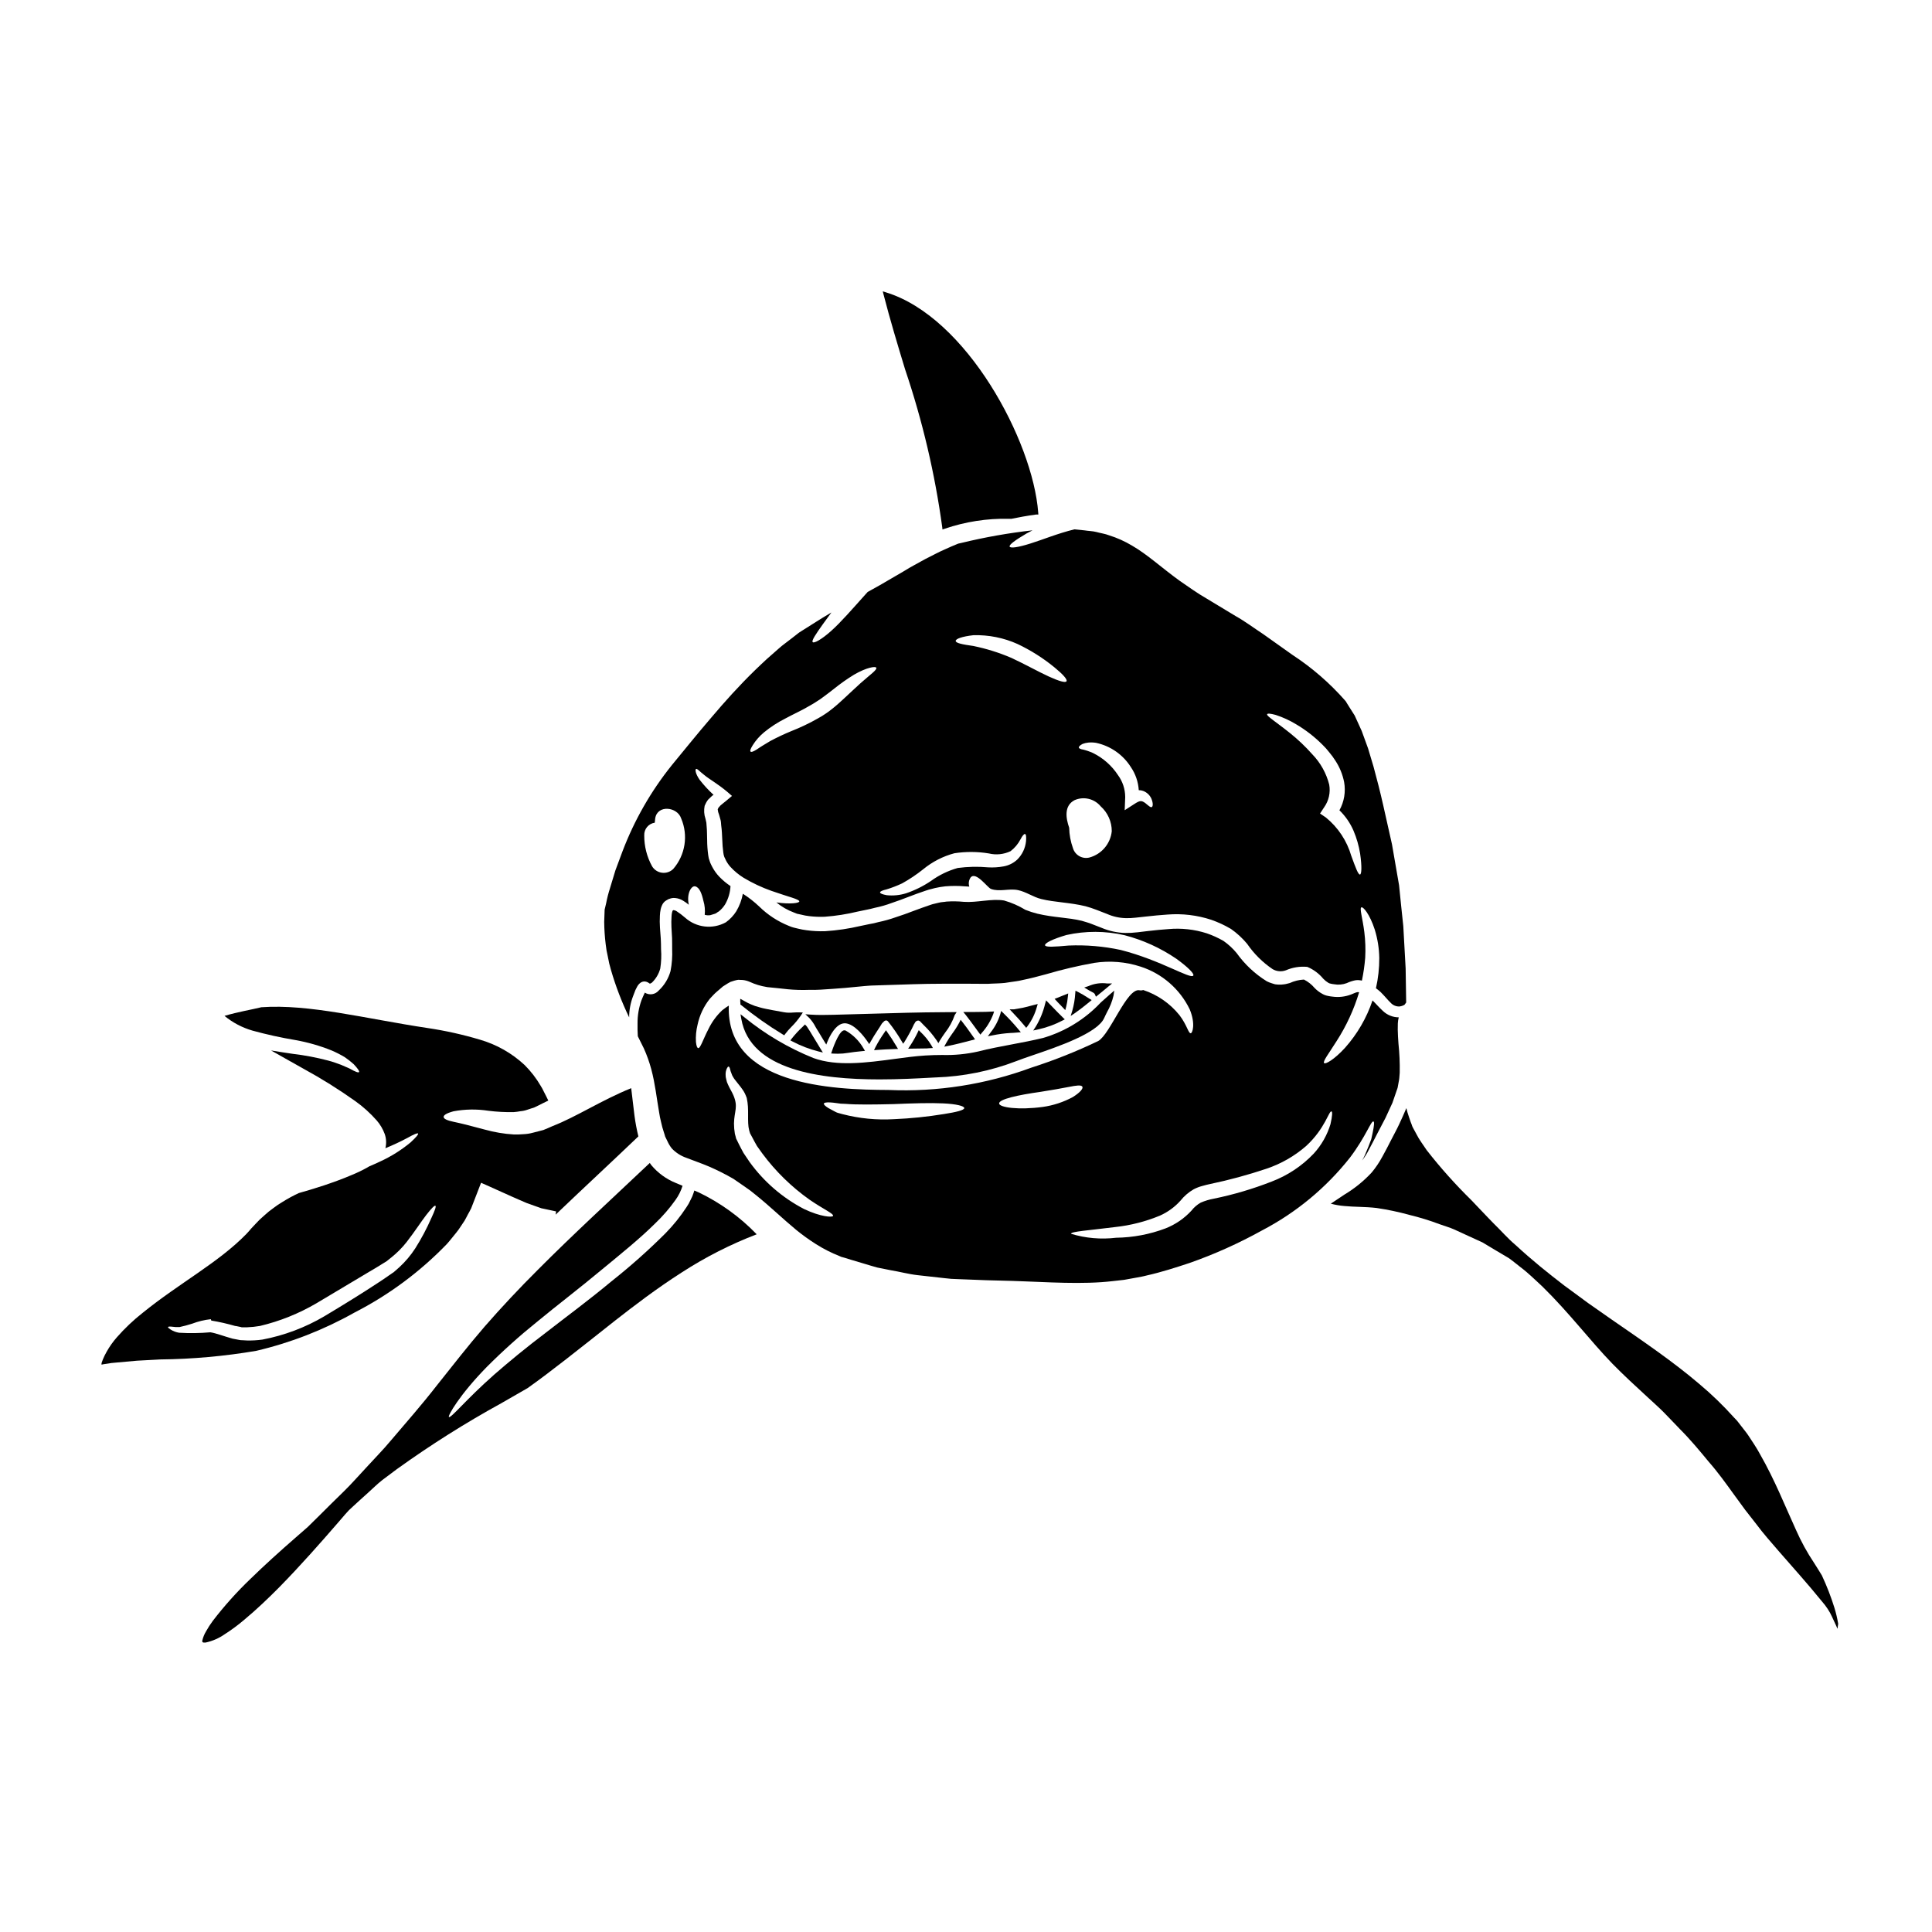 <?xml version="1.0" encoding="UTF-8"?>
<!-- Uploaded to: ICON Repo, www.iconrepo.com, Generator: ICON Repo Mixer Tools -->
<svg fill="#000000" width="800px" height="800px" version="1.1" viewBox="144 144 512 512" xmlns="http://www.w3.org/2000/svg">
 <g>
  <path d="m432.78 409.47 0.523-0.438-1.129-0.703c-0.789-0.5-1.637-1.023-2.516-1.465l-0.645-0.32-0.062 0.719v0.004c-0.098 1.559-0.359 3.106-0.789 4.609l-0.426 1.359 1.18-0.789c1.207-0.852 2.473-1.824 3.863-2.977z"/>
  <path d="m417.82 417.09 1.18-0.254v-0.004c2.289-0.492 4.5-1.293 6.574-2.379l0.605-0.316-0.492-0.473c-0.887-0.855-1.738-1.738-2.59-2.621-0.426-0.441-0.855-0.887-1.281-1.324l-0.598-0.609-0.227 0.828h-0.004c-0.512 2.168-1.359 4.242-2.512 6.148z"/>
  <path d="m415.56 415.9 0.395 0.484 0.395-0.496h-0.004c1.102-1.5 1.922-3.191 2.418-4.984l0.242-0.828-0.84 0.207c-0.27 0.062-0.527 0.137-0.789 0.203-0.262 0.066-0.586 0.164-0.926 0.246l0.004 0.004c-0.934 0.25-1.883 0.445-2.84 0.594l-0.898 0.152h-1.152l0.789 0.836c1.336 1.391 2.32 2.496 3.207 3.582z"/>
  <path d="m402.36 416.21c0.352 0.488 0.703 0.98 1.062 1.469l0.395 0.512 0.395-0.5c1.301-1.449 2.324-3.129 3.016-4.949l0.211-0.688-2.215 0.098-1.852 0.023c-0.625 0-1.242 0-1.855 0.023h-2.231l0.656 0.789c0.82 1.047 1.633 2.152 2.418 3.223z"/>
  <path d="m405.79 418.62 1.223-0.234v-0.004c1.57-0.324 3.164-0.535 4.762-0.633 0.535 0 1.035-0.062 1.539-0.098l1.215-0.098-0.613-0.727 0.004-0.004c-1.262-1.512-2.598-2.957-4.008-4.328l-0.609-0.586-0.207 0.82-0.004-0.004c-0.539 1.773-1.41 3.43-2.566 4.883z"/>
  <path d="m394.72 420.46-0.488 0.918 1.02-0.199c2.016-0.395 4.019-0.922 5.965-1.43l1.18-0.309-1.043-1.469c-0.73-1.035-1.484-2.102-2.289-3.109l-0.484-0.605-0.344 0.691v0.004c-0.527 0.996-1.129 1.953-1.805 2.859-0.629 0.844-1.199 1.73-1.711 2.648z"/>
  <path d="m383.86 241.89c4.598 13.594 7.894 27.598 9.84 41.82l0.062 0.605 0.578-0.184 0.004-0.004c5.473-1.871 11.234-2.769 17.02-2.644h0.023 0.277-0.004c0.141 0.008 0.277 0.008 0.418 0 1.715-0.359 4-0.789 6.566-1.133h0.531l-0.039-0.527c-1.426-18.969-18.984-51.832-40.359-58.348l-0.836-0.262 0.215 0.852c1.715 6.664 3.738 13.355 5.703 19.824z"/>
  <path d="m305.09 397.55c0.203 1.195 0.484 2.379 0.836 3.543 1.25 4.301 2.859 8.492 4.809 12.527-0.004-1.957 0.359-3.894 1.07-5.715 0.188-0.5 0.395-1.023 0.594-1.547 0.117-0.262 0.289-0.57 0.453-0.883 0.234-0.449 0.578-0.832 1-1.117 0.23-0.141 0.492-0.23 0.762-0.258 0.277-0.016 0.551 0.023 0.809 0.117 0.246 0.105 0.477 0.234 0.691 0.395 0.047 0.047 0.094 0.047 0.117 0.07 0.188-0.062 0.363-0.152 0.523-0.266 1.066-1.02 1.832-2.312 2.219-3.734 0.27-1.699 0.34-3.426 0.211-5.144-0.023-0.953 0-1.93-0.07-2.785-0.07-0.953-0.141-1.93-0.215-2.906-0.07-1.047-0.078-2.102-0.023-3.148 0.02-0.594 0.09-1.184 0.215-1.766 0.078-0.359 0.199-0.711 0.359-1.047 0.23-0.539 0.633-0.992 1.141-1.285l0.336-0.188c0.148-0.109 0.316-0.184 0.5-0.219 0.465-0.188 0.973-0.262 1.473-0.211 0.773 0.062 1.516 0.312 2.168 0.734 0.52 0.309 1.012 0.66 1.473 1.051-0.641-2.883 0.645-5.117 1.691-4.879 1.141 0.262 1.758 1.93 2.188 3.883l0.004-0.004c0.352 1.188 0.465 2.434 0.336 3.664 0.477 0.141 0.98 0.172 1.473 0.098l1.285-0.395c0.477-0.191 0.594-0.43 0.953-0.574h0.004c0.676-0.539 1.258-1.191 1.711-1.93 0.84-1.473 1.32-3.117 1.406-4.809-1.059-0.711-2.039-1.527-2.926-2.438-0.758-0.785-1.398-1.676-1.906-2.641l-0.312-0.617-0.141-0.312-0.047-0.07c-0.047-0.164-0.023-0.117-0.047-0.164l-0.094-0.238-0.289-0.906-0.141-0.789c-0.184-1.336-0.281-2.68-0.285-4.027-0.047-1.211-0.023-2.477-0.117-3.383l-0.023-0.285-0.07-0.93c-0.094-0.359-0.117-0.645-0.238-1.074l-0.004 0.004c-0.371-1.098-0.441-2.269-0.211-3.406 0.227-0.574 0.531-1.121 0.902-1.617 0.355-0.359 0.711-0.688 1.07-1.023 0.117-0.094 0.266-0.164 0.395-0.266v0.004c-1.352-1.23-2.594-2.578-3.715-4.023-1.141-1.664-1.18-2.664-0.953-2.832 0.289-0.211 1 0.691 2.262 1.645 1.281 1.07 3.406 2.211 6 4.379l1.285 1.117-1.594 1.336c-0.453 0.395-1.027 0.789-1.453 1.18l-0.551 0.621c-0.094 0.188-0.117 0.285-0.188 0.426 0.043 0.484 0.164 0.961 0.359 1.406 0.117 0.395 0.262 0.93 0.395 1.406 0.133 0.477 0.117 0.93 0.164 1.383 0.211 1.43 0.211 2.57 0.289 3.809 0.027 1.16 0.125 2.32 0.281 3.473l0.094 0.57 0.121 0.395 0.023 0.094 0.004 0.004c0.012 0.012 0.02 0.027 0.023 0.047v0.023l0.164 0.336 0.289 0.617c0.32 0.609 0.715 1.18 1.18 1.691 1.016 1.102 2.176 2.062 3.449 2.856 2.34 1.402 4.812 2.57 7.383 3.477 4.504 1.594 7.453 2.215 7.406 2.809-0.023 0.43-2.336 0.789-6.074 0.262 1.402 1.152 2.988 2.062 4.691 2.691 0.258 0.117 0.52 0.223 0.789 0.312l1.098 0.234c0.695 0.184 1.402 0.316 2.117 0.395 1.359 0.164 2.731 0.219 4.098 0.164 2.961-0.215 5.902-0.68 8.785-1.379l2.309-0.477 1.094-0.234 1.141-0.289h0.004c1.512-0.309 3-0.734 4.449-1.277 2.785-0.906 5.856-2.238 9-3.262l0.594-0.188 0.141-0.051 0.266-0.07 0.289-0.07 1.18-0.309c0.887-0.203 1.785-0.352 2.691-0.453 1.734-0.148 3.477-0.148 5.211 0l1.18 0.07c-0.27-0.82-0.141-1.723 0.355-2.43 1.434-1.668 4.434 2.688 5.383 3.047 2.305 0.836 4.785-0.188 7.164 0.312 2.098 0.426 4.051 1.855 6.168 2.363 3.543 0.879 7.598 0.902 11.691 1.902v-0.004c1.008 0.277 2 0.602 2.977 0.98l2.754 1.07c1.562 0.691 3.242 1.07 4.953 1.117 0.852 0.02 1.703-0.02 2.547-0.117l2.856-0.312c1.883-0.211 3.762-0.395 5.691-0.523 3.91-0.305 7.844 0.164 11.57 1.383 1.832 0.641 3.598 1.461 5.266 2.453 1.586 1.117 3.019 2.441 4.262 3.934 1.809 2.633 4.094 4.902 6.738 6.691 1.066 0.629 2.359 0.742 3.523 0.312 1.781-0.777 3.731-1.09 5.668-0.906 0.039 0.02 0.078 0.035 0.117 0.047 1.602 0.688 3.012 1.75 4.121 3.094 0.395 0.414 0.844 0.773 1.328 1.07 0.172 0.113 0.367 0.188 0.574 0.219 0.301 0.082 0.613 0.137 0.926 0.164 1.133 0.215 2.301 0.117 3.383-0.285 0.734-0.348 1.512-0.605 2.309-0.762 0.574-0.078 1.156-0.047 1.719 0.094 0.418-2.004 0.711-4.031 0.875-6.07 0.125-2.269 0.047-4.551-0.234-6.809-0.477-3.762-1.336-6.359-0.762-6.551 0.453-0.164 2.168 1.715 3.543 5.953h-0.004c0.746 2.426 1.145 4.941 1.184 7.477 0.008 2.699-0.285 5.391-0.883 8.023 0.41 0.297 0.805 0.613 1.18 0.953 1.117 1.074 1.859 2.074 2.688 2.859v-0.004c0.582 0.668 1.43 1.043 2.312 1.023 0.449-0.047 0.887-0.18 1.285-0.391 0.047-0.023 0.07-0.047 0.117-0.074 0.141-0.211 0.289-0.395 0.43-0.594-0.047-3.023-0.094-6.047-0.141-9.02-0.215-3.762-0.395-7.504-0.621-11.219-0.395-3.617-0.758-7.211-1.117-10.809-0.641-3.641-1.262-7.285-1.883-10.879-0.789-3.504-1.566-6.973-2.336-10.406-0.789-3.477-1.641-6.856-2.547-10.145-0.477-1.641-0.977-3.234-1.453-4.856-0.57-1.547-1.141-3.094-1.691-4.641l-1.855-4.074-1.359-2.141-0.668-1.07-0.332-0.551-0.168-0.188 0.004-0.008c-4.09-4.648-8.789-8.727-13.973-12.117-2.621-1.859-5.168-3.691-7.715-5.477-2.5-1.645-4.762-3.356-7.383-4.832-2.57-1.547-5.117-3.074-7.617-4.598-2.621-1.5-4.856-3.148-7.168-4.723-4.785-3.453-8.551-6.977-12.641-9.332-1.914-1.148-3.957-2.062-6.086-2.727-0.977-0.395-2.281-0.57-3.383-0.879-0.883-0.238-2.141-0.266-3.148-0.43l-2.633-0.266c-4.406 1.07-8.449 2.754-11.547 3.715-3.281 1.047-5.402 1.359-5.617 0.859-0.211-0.5 1.547-1.762 4.477-3.481 0.477-0.262 1.047-0.547 1.574-0.832-6.309 0.703-12.566 1.809-18.738 3.309l-0.953 0.215c-1.121 0.453-2.238 0.93-3.43 1.477-1.738 0.738-3.481 1.715-5.309 2.617-0.93 0.5-1.883 1.051-2.859 1.574-0.43 0.234-0.883 0.5-1.312 0.734-0.5 0.289-1 0.594-1.5 0.906-2.023 1.18-4.121 2.406-6.297 3.668-1.047 0.594-2.191 1.234-3.285 1.832-0.234 0.289-0.477 0.527-0.734 0.812-3.332 3.715-6.406 7.262-8.977 9.547-2.57 2.285-4.5 3.309-4.856 2.93-0.359-0.383 0.859-2.168 2.754-4.832 0.641-0.883 1.406-1.93 2.211-3.023-0.164 0.094-0.309 0.188-0.477 0.285-2.305 1.336-4.664 2.906-7.047 4.379l-0.906 0.57c-0.047 0.027-0.238 0.168-0.238 0.168l-0.395 0.309-1.621 1.262c-1.07 0.859-2.211 1.617-3.262 2.57-1.051 0.953-2.117 1.859-3.188 2.809-1.07 0.953-2.07 1.969-3.148 2.977-4.164 4.051-7.996 8.309-11.594 12.57-3.664 4.262-6.949 8.355-10.426 12.57v0.004c-5.516 6.863-9.918 14.555-13.051 22.785-0.664 1.785-1.312 3.504-1.906 5.117-0.5 1.641-0.977 3.188-1.406 4.641h0.004c-0.438 1.332-0.785 2.691-1.047 4.07-0.141 0.57-0.266 1.117-0.395 1.664-0.023 1-0.07 2.074-0.117 3.262v0.004c0.023 1.973 0.152 3.945 0.395 5.902 0.117 1.121 0.309 2.227 0.578 3.32zm176.97-64.094c1.895 0.617 3.707 1.445 5.41 2.477 2.562 1.508 4.922 3.34 7.023 5.449 0.633 0.613 1.223 1.27 1.762 1.969 0.598 0.707 1.145 1.457 1.641 2.238 1.129 1.723 1.914 3.644 2.312 5.664 0.457 2.562 0.02 5.203-1.242 7.481 1.59 1.547 2.863 3.391 3.738 5.426 0.824 1.941 1.406 3.973 1.742 6.051 0.5 3.43 0.395 5.453-0.023 5.547-0.477 0.094-1.18-1.836-2.309-4.93h-0.004c-1.156-4-3.508-7.555-6.738-10.188l-1.547-1.047 1.094-1.668c1.23-1.738 1.711-3.898 1.336-5.996-0.766-3.019-2.309-5.789-4.477-8.027-1.812-2.047-3.797-3.934-5.93-5.641-1.836-1.477-3.406-2.598-4.453-3.406-1.047-0.809-1.711-1.312-1.594-1.574 0.117-0.262 0.906-0.191 2.258 0.176zm-51.168 7.691c0.5-0.188 1.02-0.309 1.547-0.359 0.676-0.059 1.355-0.035 2.023 0.07 3.816 0.812 7.144 3.129 9.227 6.43 1.238 1.812 1.961 3.926 2.094 6.117 0.391-0.004 0.777 0.059 1.145 0.191 0.973 0.359 1.758 1.086 2.191 2.027 0.551 1.332 0.395 2.117 0.121 2.258-0.359 0.168-0.906-0.395-1.738-1.07-1-0.711-1.406-0.688-2.785 0.188l-2.664 1.715 0.141-3.543-0.004 0.004c-0.016-2.055-0.672-4.055-1.879-5.715-1.641-2.519-3.926-4.551-6.617-5.883-0.5-0.266-1-0.395-1.43-0.57-0.395-0.098-0.738-0.266-1.121-0.336-0.758-0.117-1.211-0.312-1.234-0.57-0.027-0.258 0.297-0.602 0.988-0.953zm-2.121 14.902c2.406-1.059 5.223-0.398 6.91 1.621 1.883 1.684 2.957 4.09 2.949 6.613-0.344 3.309-2.676 6.066-5.879 6.957-1.895 0.504-3.848-0.594-4.406-2.477-0.625-1.734-0.965-3.562-1-5.406-0.898-2.57-1.398-5.836 1.43-7.309zm-26.828-43.715c4.031-0.117 8.035 0.68 11.715 2.332 3.504 1.656 6.789 3.734 9.785 6.191 2.238 1.836 3.481 3.211 3.191 3.688-0.289 0.477-2.07-0.07-4.723-1.281-2.652-1.211-6.094-3.148-9.902-4.93v0.004c-3.242-1.387-6.617-2.445-10.074-3.152-2.832-0.395-4.668-0.762-4.668-1.336 0-0.566 1.727-1.18 4.676-1.516zm-22.973 67.355c1.406-0.434 2.785-0.965 4.117-1.594 1.949-1.082 3.805-2.324 5.547-3.715 2.426-1.996 5.25-3.453 8.289-4.262 3.031-0.465 6.117-0.449 9.141 0.051 1.926 0.465 3.953 0.25 5.742-0.598 1.094-0.836 1.988-1.902 2.625-3.117 0.5-0.953 0.93-1.5 1.211-1.43 0.285 0.07 0.359 0.711 0.266 1.93h-0.004c-0.191 1.828-1.004 3.535-2.309 4.832-1.004 0.941-2.266 1.57-3.621 1.812-1.355 0.25-2.738 0.336-4.117 0.258-2.68-0.246-5.383-0.188-8.051 0.168-2.543 0.715-4.945 1.875-7.082 3.43-2.051 1.387-4.277 2.492-6.621 3.281-1.656 0.512-3.394 0.68-5.117 0.5-1.121-0.211-1.762-0.453-1.762-0.734 0-0.285 0.625-0.547 1.746-0.812zm-35.504-38.18c0.812-1.293 1.824-2.449 3-3.426 1.727-1.418 3.602-2.637 5.598-3.641 2.164-1.18 4.523-2.215 6.785-3.574 0.594-0.332 1.094-0.641 1.664-1.023 0.559-0.328 1.09-0.695 1.598-1.094 0.93-0.664 1.93-1.453 2.883-2.188v-0.004c1.695-1.367 3.477-2.625 5.332-3.762 3.309-1.93 5.738-2.309 5.902-1.836 0.234 0.57-1.617 1.812-4.238 4.144-1.312 1.18-2.832 2.641-4.617 4.281-0.906 0.836-1.812 1.668-2.981 2.574-0.57 0.477-1.141 0.855-1.688 1.234-0.547 0.383-1.215 0.789-1.836 1.121l0.004 0.004c-2.32 1.324-4.731 2.477-7.215 3.453-1.891 0.777-3.742 1.652-5.547 2.617-1.43 0.859-2.668 1.594-3.543 2.215-0.879 0.547-1.449 0.789-1.664 0.57-0.215-0.215 0.023-0.773 0.562-1.656zm-25.949 20.504c0.023-0.395 0.07-0.738 0.117-1.121 0.57-3.734 5.902-3.07 6.879 0h0.004c1.914 4.492 1.102 9.688-2.098 13.383-0.785 0.777-1.887 1.148-2.981 1.008-1.098-0.137-2.07-0.773-2.637-1.723-1.375-2.5-2.086-5.312-2.07-8.164-0.078-1.676 1.129-3.133 2.785-3.371z"/>
  <path d="m433.85 407.14c0.145 0.102 0.258 0.238 0.328 0.395l0.254 0.602 0.504-0.395c0.633-0.512 1.258-1.031 1.918-1.574l1.863-1.543h-1.305l-0.004 0.004c-1.719-0.227-3.465 0.027-5.051 0.734l-1.031 0.34 1.395 0.828c0.363 0.18 0.754 0.41 1.129 0.609z"/>
  <path d="m237.87 491.88c9.121-4.66 17.406-10.801 24.523-18.168 0.883-0.977 1.664-2.023 2.5-3.023 0.836-1 1.453-2.117 2.215-3.188 0.332-0.551 0.594-1.121 0.902-1.691l0.477-0.859 0.215-0.43v0.004c0.125-0.195 0.219-0.402 0.285-0.621l1.527-3.938 0.758-1.969 0.191-0.477c0.07-0.164 0.285 0.07 0.395 0.094l0.906 0.395c2.285 1.023 4.574 2.047 6.879 3.094 1.312 0.551 2.621 1.18 3.938 1.715 1.281 0.43 2.594 0.953 3.883 1.383 1.309 0.262 2.594 0.547 3.906 0.832l-0.121 0.859c7.086-6.785 14.477-13.617 21.93-20.738-0.441-1.781-0.781-3.586-1.023-5.402-0.359-2.641-0.574-5.094-0.883-7.379-7.977 3.238-14.523 7.598-20.832 10.047-0.836 0.359-1.621 0.734-2.453 1.047-0.953 0.234-1.859 0.477-2.754 0.711h-0.004c-0.852 0.234-1.73 0.367-2.617 0.395-0.816 0.07-1.637 0.094-2.453 0.07-2.586-0.156-5.148-0.59-7.641-1.281-4.027-1.098-6.574-1.715-8.309-2.074-1.734-0.359-2.598-0.789-2.644-1.258-0.047-0.473 0.664-1 2.594-1.523v-0.004c3.051-0.57 6.176-0.621 9.242-0.145 2.231 0.281 4.481 0.402 6.734 0.359 0.598-0.047 1.195-0.125 1.785-0.238 0.625-0.051 1.242-0.184 1.836-0.395 0.617-0.191 1.234-0.395 1.883-0.621 0.688-0.309 1.43-0.711 2.164-1.07 0.5-0.262 1-0.5 1.5-0.734l-0.43-0.883-0.832-1.641c-0.211-0.453-0.449-0.891-0.715-1.312-1.184-2.035-2.621-3.91-4.289-5.574-3.375-3.148-7.445-5.457-11.879-6.738-4.523-1.348-9.141-2.375-13.812-3.07-16.5-2.477-31.402-6.426-44.141-5.512v0.004c-0.02 0.016-0.043 0.027-0.07 0.023-2.523 0.617-5.977 1.18-9.645 2.258 2.184 1.801 4.711 3.129 7.43 3.91 3.738 1.027 7.531 1.859 11.359 2.5 3.281 0.586 6.5 1.508 9.594 2.754 1.207 0.516 2.375 1.113 3.5 1.785 0.828 0.566 1.617 1.188 2.363 1.859 1.07 1.141 1.574 1.883 1.406 2.094-0.168 0.211-1-0.094-2.383-0.883-0.691-0.355-1.523-0.641-2.43-1.07-1-0.332-2.098-0.789-3.406-1.117-3.051-0.801-6.152-1.391-9.285-1.762-1.812-0.285-3.785-0.547-5.809-0.906 2.953 1.691 5.856 3.285 8.617 4.856 4.742 2.59 9.328 5.457 13.73 8.586 2.078 1.484 3.977 3.203 5.664 5.117 0.902 1.047 1.613 2.246 2.098 3.543 0.438 1.223 0.5 2.547 0.191 3.809 2.004-0.816 3.969-1.738 5.879-2.754 1.738-0.977 2.644-1.336 2.785-1.141 0.141 0.191-0.453 0.93-1.969 2.336l0.004-0.004c-2.484 2.059-5.231 3.781-8.168 5.117-0.859 0.395-1.785 0.836-2.785 1.238-0.164 0.094-0.332 0.211-0.523 0.309-1.348 0.754-2.738 1.422-4.168 2.004-2.668 1.141-5.117 2-7.356 2.754-2.481 0.812-4.668 1.477-6.644 2.023-1.465 0.684-2.891 1.453-4.262 2.312-0.859 0.5-1.688 1.059-2.477 1.668-0.852 0.598-1.664 1.258-2.426 1.969-0.824 0.688-1.594 1.438-2.312 2.234l-1.141 1.215c-0.43 0.5-0.836 1-1.312 1.477-7.356 7.547-17.57 12.879-27.406 20.832-2.492 1.957-4.797 4.141-6.887 6.523-1.035 1.18-1.945 2.465-2.711 3.836-0.379 0.66-0.711 1.344-1 2.047l-0.289 0.789-0.047 0.168c0 0.164-0.117 0.523 0.188 0.355l0.359-0.07 1.285-0.188h0.004c0.492-0.102 0.996-0.164 1.5-0.195 1.969-0.188 4-0.355 6.047-0.547 2.023-0.094 4.074-0.211 6.168-0.332h-0.004c8.531-0.09 17.043-0.855 25.457-2.285 9.078-2.129 17.816-5.527 25.949-10.098zm-29.332 7.309-0.453-0.023h-0.215c-0.121 0-0.242-0.016-0.359-0.051-0.641-0.117-1.281-0.238-1.879-0.359-2.406-0.664-4.215-1.406-5.883-1.688v0.004c-2.762 0.246-5.539 0.285-8.309 0.117-0.812-0.133-1.59-0.434-2.285-0.883-0.453-0.289-0.668-0.5-0.621-0.617s0.336-0.168 0.883-0.117c0.711 0.105 1.43 0.145 2.144 0.117 1.141-0.242 2.269-0.547 3.379-0.906 1.578-0.602 3.227-1 4.906-1.18h0.023l0.117 0.359c2.129 0.348 4.231 0.828 6.301 1.426 0.523 0.047 1.023 0.215 1.547 0.289l0.094 0.047 0.215 0.023h1.359c1.141-0.043 2.277-0.164 3.402-0.359 5.266-1.25 10.312-3.281 14.977-6.019 4.977-2.977 9.738-5.809 14.047-8.383 0.547-0.309 1.094-0.641 1.617-0.953s0.953-0.594 1.43-0.879l1.516-0.938c0.395-0.312 0.789-0.621 1.18-0.953h0.004c1.52-1.207 2.894-2.59 4.098-4.121 2.234-2.883 3.906-5.512 5.215-7.191 1.312-1.68 2.164-2.57 2.406-2.406 0.238 0.164-0.168 1.285-1.051 3.191l-0.004 0.004c-1.223 2.793-2.652 5.492-4.281 8.07-1.199 1.859-2.633 3.555-4.262 5.047-0.453 0.395-0.93 0.812-1.406 1.238-0.477 0.332-0.953 0.664-1.453 1s-0.859 0.617-1.594 1.094c-0.527 0.336-1.027 0.664-1.551 1.023-4.188 2.754-8.879 5.644-13.855 8.621-5.062 2.984-10.605 5.07-16.379 6.168-1.359 0.191-2.731 0.27-4.098 0.238z"/>
  <path d="m327.99 459.5-0.141 0.5c-0.215 0.699-0.504 1.379-0.859 2.023-0.293 0.668-0.652 1.305-1.07 1.902-1.625 2.484-3.492 4.801-5.574 6.922-4.531 4.516-9.312 8.77-14.328 12.738-6.027 5.023-12 9.402-17.285 13.523-5.356 4.047-9.973 7.871-13.777 11.191-7.477 6.594-11.5 11.668-12 11.215-0.312-0.289 2.754-5.809 10.047-13.262 4.25-4.258 8.734-8.281 13.426-12.047 5.215-4.309 11.121-8.785 17.027-13.719 5.164-4.258 10.094-8.215 14.215-12.309l-0.004 0.004c1.969-1.883 3.758-3.949 5.336-6.168 0.828-1.145 1.461-2.414 1.879-3.766-0.57-0.234-1.18-0.477-1.812-0.758h0.004c-2.516-1.016-4.738-2.641-6.477-4.723-0.121-0.188-0.266-0.395-0.395-0.57-10.355 9.785-20.402 19-29.57 28.215-5.051 5.027-9.789 10.086-14.219 15.168-4.406 5.094-8.426 10.285-12.566 15.473-4.027 5.191-8.289 10.023-12.359 14.812-2 2.406-4.215 4.621-6.262 6.879-2.117 2.238-4.07 4.527-6.238 6.621s-4.238 4.168-6.297 6.215c-1.047 1.023-2.094 2.047-3.117 3.07-1.098 0.953-2.168 1.883-3.238 2.832-4.215 3.668-8.215 7.285-11.953 10.93-3.606 3.449-6.938 7.164-9.977 11.121-0.664 0.891-1.27 1.828-1.809 2.805-0.453 0.746-0.781 1.555-0.977 2.406-0.07 0.266-0.023 0.312 0.07 0.43 0.047 0.047 0.117 0.117 0.168 0.094 0.07 0.074 0.395 0 0.641 0.023h0.004c1.82-0.395 3.543-1.145 5.066-2.215 1.801-1.152 3.519-2.426 5.144-3.809 3.309-2.754 6.379-5.691 9.285-8.621 5.785-5.902 10.93-11.762 15.715-17.281l1.805-2.098 0.977-1.07 1-0.93c1.359-1.238 2.668-2.453 3.981-3.617 1.312-1.164 2.523-2.406 3.856-3.434 1.336-1.027 2.664-1.969 3.938-2.953l0.004 0.004c8.809-6.332 17.992-12.129 27.496-17.355l7.051-4.051c6.051-4.285 13.5-10.234 23.145-17.859 5.094-3.977 10.855-8.402 17.688-12.785v0.004c6.254-4.059 12.918-7.449 19.879-10.121-4.441-4.609-9.672-8.383-15.449-11.141-0.371-0.176-0.715-0.32-1.09-0.461z"/>
  <path d="m424.68 409.99c0.34 0.348 0.684 0.691 1.02 1.055l0.605 0.652 0.23-0.863 0.004 0.004c0.23-0.906 0.383-1.828 0.461-2.758l0.086-0.809-1.738 0.699c-0.438 0.172-0.836 0.34-1.18 0.477l-0.691 0.266 0.516 0.539c0.207 0.258 0.449 0.504 0.688 0.738z"/>
  <path d="m360.09 416.08c0.117 0.203 0.227 0.395 0.344 0.586 0.395 0.609 0.754 1.227 1.125 1.852 0.301 0.492 0.594 0.984 0.898 1.477l0.508 0.82 0.367-0.887c0.469-1.129 2.152-4.746 4.531-4.746h0.145c2.453 0.172 4.938 3.453 5.902 4.852l0.449 0.66 0.395-0.699c0.555-1 1.18-1.969 1.805-2.926 0.395-0.602 0.789-1.203 1.152-1.816 0.07-0.109 0.16-0.207 0.27-0.277l0.121-0.113v-0.004c0.164-0.242 0.422-0.402 0.715-0.434 0.211 0.008 0.41 0.113 0.535 0.289 1.328 1.652 2.535 3.402 3.606 5.231l0.395 0.66 0.43-0.648h-0.004c0.91-1.461 1.73-2.981 2.453-4.547l0.172-0.25c0.121-0.34 0.402-0.598 0.754-0.684 0.273-0.051 0.555 0.047 0.734 0.258l0.816 0.844c1.324 1.262 2.512 2.664 3.543 4.18l0.43 0.688 0.395-0.699c0.422-0.711 0.914-1.406 1.387-2.074h-0.004c1.109-1.406 1.973-2.992 2.555-4.688l0.508-0.762h-0.918c-0.934 0-1.816 0-2.754 0.023-6.207 0.027-12.469 0.215-18.527 0.395-3.465 0.105-6.926 0.211-10.461 0.289-2.059 0.047-4.012 0.094-6.066-0.047l-1.367-0.094 0.992 0.945v-0.008c0.664 0.703 1.227 1.496 1.672 2.356z"/>
  <path d="m507.99 441.21c0.266 0.094 0.164 1.145-0.238 3.074-0.094 0.5-0.211 1.023-0.355 1.617-0.215 0.594-0.477 1.238-0.738 1.93-0.266 0.688-0.594 1.453-0.93 2.238l-0.004 0.004c-0.223 0.504-0.477 0.996-0.758 1.473 0.711-0.91 1.324-1.891 1.832-2.926 0.688-1.215 1.453-2.785 2.188-4.191s1.477-2.809 2.191-4.191c0.617-1.359 1.234-2.664 1.832-3.977 0.238-0.711 0.5-1.43 0.738-2.141l0.359-1.051 0.188-0.523 0.047-0.164 0.004-0.004c0.02-0.051 0.035-0.109 0.047-0.164 0.117-0.668 0.238-1.312 0.359-1.969 0.117-0.656 0.117-1.336 0.188-1.969 0.047-2.566-0.062-5.137-0.332-7.691-0.098-1.215-0.168-2.551-0.191-3.715 0.023-0.57 0.023-1.141 0.023-1.688 0.027-0.531 0.109-1.059 0.242-1.574-1.562-0.004-3.062-0.609-4.191-1.688-1.07-0.977-1.969-2.047-2.754-2.785l-0.004-0.004c-1.559 4.633-4.035 8.898-7.285 12.551-2.883 3.148-5.211 4.43-5.547 4.047-0.395-0.453 1.18-2.43 3.285-5.785l0.004-0.004c2.598-4.027 4.617-8.398 5.996-12.988-0.547-0.121-0.836 0.07-2.117 0.594-1.582 0.609-3.293 0.805-4.973 0.57-0.398-0.039-0.793-0.102-1.184-0.188-0.508-0.094-1-0.27-1.453-0.527-0.777-0.418-1.484-0.957-2.094-1.594-0.777-0.918-1.734-1.672-2.809-2.211-1.301 0.066-2.578 0.379-3.762 0.926-0.5 0.094-0.859 0.262-1.477 0.332-0.543 0.09-1.094 0.113-1.641 0.07l-0.312-0.023-0.164-0.023h-0.07l-0.289-0.047c-0.023-0.023-0.762-0.234-0.762-0.234-0.477-0.141-0.938-0.324-1.379-0.551-3.129-1.938-5.84-4.481-7.981-7.477-1.004-1.211-2.164-2.285-3.449-3.191-1.422-0.824-2.918-1.508-4.473-2.039-3.281-1.051-6.738-1.43-10.168-1.117-1.785 0.117-3.621 0.312-5.481 0.523l-2.805 0.336v-0.004c-1.043 0.129-2.094 0.184-3.148 0.168-2.152-0.055-4.277-0.516-6.262-1.359l-2.641-1.023c-0.738-0.309-1.969-0.641-2.598-0.836-3.543-0.879-7.477-0.855-11.738-1.879v0.004c-1.094-0.27-2.172-0.617-3.219-1.035-1.77-1.078-3.672-1.91-5.664-2.477-3.356-0.547-7.215 0.621-10.668 0.359-1.52-0.152-3.047-0.176-4.57-0.07-0.711 0.141-1.281 0.094-2.117 0.312l-1.18 0.285-0.312 0.07-0.07 0.023-0.094 0.023-0.574 0.191c-1.477 0.523-2.93 1-4.453 1.594-1.523 0.594-3 1.117-4.617 1.641-1.523 0.543-3.086 0.98-4.668 1.309l-1.141 0.289-1.215 0.234-2.285 0.477h-0.004c-3.106 0.73-6.266 1.203-9.449 1.406-1.645 0.051-3.293-0.035-4.926-0.262-0.77-0.098-1.535-0.238-2.289-0.43l-1.094-0.266v0.004c-0.438-0.117-0.867-0.27-1.285-0.453-2.938-1.176-5.613-2.922-7.871-5.141-1.332-1.266-2.781-2.398-4.332-3.379-0.297 1.637-0.887 3.207-1.738 4.641-0.723 1.141-1.66 2.137-2.758 2.926-3.5 1.93-7.836 1.434-10.809-1.234-0.715-0.625-1.469-1.195-2.262-1.715-0.215-0.145-0.461-0.23-0.715-0.262-0.094-0.023-0.047 0.023 0-0.023s-0.094 0-0.211 0.07l-0.117 0.07c-0.023 0.047-0.074 0.211-0.121 0.359h-0.004c-0.094 0.398-0.152 0.805-0.164 1.211-0.059 0.93-0.066 1.859-0.023 2.789 0.07 0.977 0.117 1.969 0.164 2.906 0.047 1.07 0 1.969 0.023 2.906v-0.004c0.09 1.961-0.055 3.93-0.43 5.856-0.543 1.957-1.613 3.731-3.094 5.117l-0.07 0.07c-0.918 1.051-2.469 1.273-3.644 0.523-0.047 0.117-0.117 0.234-0.188 0.395-0.238 0.477-0.43 0.977-0.641 1.477h-0.004c-0.004 0.043-0.023 0.082-0.047 0.117-0.723 2-1.078 4.113-1.051 6.238-0.023 1.141 0 2.258 0.07 3.332 0.527 1.07 1.051 2.117 1.598 3.211v0.004c0.805 1.781 1.461 3.625 1.969 5.512 1.023 3.809 1.43 7.715 2.07 11.379 0.129 0.879 0.305 1.754 0.523 2.621 0.195 0.918 0.441 1.82 0.742 2.711l0.234 0.738 0.094 0.355c0.02 0.039 0.039 0.082 0.051 0.121l0.547 1.117c0.312 0.703 0.707 1.367 1.184 1.969 1.051 1.105 2.348 1.945 3.785 2.453 1.738 0.691 4.117 1.5 6.07 2.336 2.219 0.961 4.383 2.051 6.477 3.262l3 2.07c1.012 0.672 1.98 1.402 2.906 2.188 3.809 3.051 7.121 6.297 10.668 9.219h-0.004c1.691 1.383 3.465 2.66 5.312 3.828 1.961 1.242 4.031 2.297 6.191 3.148l0.43 0.188v0.004c0.047 0.012 0.094 0.027 0.141 0.047l0.859 0.238 1.688 0.523 3.43 1.023c1.18 0.336 2.309 0.715 3.481 1.023l3.57 0.715c2.406 0.395 4.785 1.047 7.144 1.309l7.086 0.789h-0.004c1.191 0.16 2.391 0.246 3.594 0.262l3.664 0.141 3.621 0.141 1.664 0.047 1.836 0.047c9.762 0.191 18.809 1 27.191 0.43 2.094-0.141 4-0.395 6.051-0.617l3.148-0.57 1.547-0.289c0.238-0.023 0.906-0.211 1.336-0.309 3.938-0.883 7.668-2.098 11.262-3.285l-0.004 0.004c6.66-2.336 13.113-5.234 19.289-8.66 9.031-4.715 16.969-11.289 23.285-19.285 4.281-5.664 5.59-9.848 6.234-9.57zm-81.359-49.426c5.059-1.125 10.301-1.109 15.352 0.047 4.918 1.273 9.578 3.394 13.777 6.262 3.148 2.262 4.785 4.004 4.477 4.43-0.688 1.098-8.57-4.047-19.188-6.762l-0.004-0.004c-4.551-0.98-9.207-1.379-13.859-1.18-3.711 0.336-6.117 0.5-6.238-0.07-0.121-0.57 2.016-1.652 5.684-2.723zm-69.598 72.594c-5.691-2.969-10.613-7.223-14.375-12.426-0.551-0.789-1.098-1.617-1.621-2.406-0.453-0.789-0.809-1.547-1.211-2.305l-0.547-1.121-0.074-0.141-0.117-0.234c-0.023-0.074-0.047-0.168-0.047-0.168l-0.094-0.395-0.195-0.707c-0.156-0.91-0.238-1.832-0.238-2.758 0.07-3.356 1.18-4.309-0.164-7.477-0.395-0.93-1-1.836-1.406-2.785-0.227-0.445-0.391-0.918-0.477-1.406-0.129-0.418-0.184-0.852-0.172-1.285-0.016-0.555 0.098-1.105 0.332-1.609 0.164-0.332 0.312-0.523 0.453-0.5s0.266 0.191 0.359 0.523c0.102 0.484 0.25 0.953 0.449 1.406 0.09 0.297 0.223 0.578 0.395 0.836 0.188 0.328 0.402 0.637 0.645 0.926 0.477 0.664 1.211 1.43 1.969 2.57 0.199 0.289 0.375 0.59 0.523 0.906l0.234 0.523 0.098 0.266 0.07 0.141 0.023 0.07h0.004c0.027 0.086 0.051 0.176 0.07 0.266 0.148 0.703 0.242 1.418 0.289 2.141 0.094 1.574 0 3.023 0.07 4.43v-0.004c0.02 0.664 0.113 1.324 0.281 1.969l0.215 0.715 0.594 1.094c0.395 0.738 0.812 1.547 1.234 2.262 0.453 0.641 0.93 1.309 1.406 1.969l0.004 0.004c3.5 4.723 7.727 8.859 12.523 12.258 3.738 2.57 6.379 3.668 6.238 4.285-0.121 0.457-3.266 0.305-7.742-1.832zm37.098-25.145v0.004c-4.379 0.715-8.801 1.172-13.234 1.355-4.586 0.273-9.18-0.18-13.625-1.332-0.426-0.117-0.832-0.234-1.211-0.332-0.383-0.094-0.691-0.312-1-0.453-0.594-0.312-1.117-0.598-1.547-0.836-0.836-0.523-1.238-0.93-1.18-1.18 0.059-0.25 0.668-0.355 1.645-0.309 0.5 0.023 1.07 0.094 1.758 0.188l1.07 0.145c0.359 0.023 0.762 0.023 1.18 0.047 3.094 0.262 7.715 0.188 12.785 0.07 5.117-0.215 9.785-0.359 13.219-0.191 3.434 0.164 5.547 0.691 5.547 1.238 0 0.555-2.07 1.066-5.406 1.59zm-14.562-6.379c-15.352-0.047-43.168-1.312-42.43-22.355-0.141 0.074-0.27 0.16-0.395 0.258-0.523 0.312-0.883 0.668-1.355 0.977h0.004c-1.484 1.398-2.703 3.051-3.598 4.883-0.836 1.598-1.336 2.859-1.762 3.762-0.43 0.906-0.711 1.43-1 1.383-0.289-0.047-0.477-0.57-0.594-1.594h-0.004c-0.094-1.555 0.051-3.113 0.43-4.621 0.535-2.519 1.652-4.875 3.262-6.883 0.547-0.57 1.141-1.262 1.758-1.785 0.551-0.453 1.121-0.953 1.691-1.453 0.43-0.262 0.883-0.547 1.312-0.832v0.004c0.23-0.148 0.469-0.281 0.715-0.395 0.312-0.117 0.641-0.215 0.977-0.312 0.344-0.102 0.691-0.18 1.047-0.234 0.395 0 0.762 0.023 1.18 0.047 0.648 0.066 1.285 0.234 1.883 0.5 1.414 0.652 2.91 1.109 4.449 1.355l0.262 0.047s0.191 0.023 0.266 0.023l0.688 0.07 1.43 0.141c0.953 0.094 1.906 0.215 2.906 0.312l-0.004 0.004c1.922 0.184 3.856 0.238 5.785 0.164 1.906 0.07 4.023-0.117 6.191-0.262 2.168-0.141 4.379-0.336 6.691-0.574l1.711-0.164 0.883-0.07 0.641-0.047 0.43-0.023c1.18-0.047 2.406-0.07 3.598-0.117 4.856-0.145 9.84-0.359 15-0.359h7.562c1.262 0 2.504 0.023 3.715 0.023h0.93l0.859-0.047 1.805-0.07c0.598-0.047 1.238-0.047 1.785-0.121l1.547-0.234c1.027-0.164 2-0.238 3.098-0.523 2.141-0.43 4.285-1 6.402-1.574l0.004-0.004c4.164-1.223 8.391-2.219 12.664-2.981 4.129-0.637 8.344-0.293 12.312 1.004 5.688 1.844 10.379 5.93 12.988 11.309 1.621 3.938 0.691 6.379 0.266 6.332-0.641 0.047-0.93-2.094-3-4.809-2.492-3.094-5.824-5.402-9.594-6.644-0.316 0.113-0.652 0.137-0.977 0.07-3.332-0.711-7.762 11.645-10.953 13.453h-0.004c-5.734 2.75-11.652 5.106-17.711 7.051-12.066 4.453-24.902 6.469-37.754 5.918zm29.215 3.594c-0.117-1.141 4.977-2.258 10.953-3.094 3-0.477 5.617-0.93 7.547-1.312 1.93-0.383 3.238-0.57 3.543-0.07s-0.621 1.574-2.504 2.754l-0.004 0.004c-2.473 1.336-5.164 2.223-7.949 2.617-6.426 0.867-11.5 0.152-11.594-0.898zm87.832 5.383v0.004c-0.871 2.926-2.391 5.617-4.453 7.871-3.117 3.281-6.934 5.82-11.168 7.426-4.965 1.941-10.082 3.457-15.305 4.527-1.195 0.215-2.363 0.566-3.481 1.047-0.961 0.539-1.801 1.27-2.477 2.141-1.902 2.062-4.246 3.664-6.856 4.691-4.188 1.582-8.621 2.418-13.094 2.477-4.016 0.484-8.086 0.129-11.957-1.047 0-0.621 4.598-0.883 11.695-1.785 4.078-0.438 8.07-1.457 11.855-3.023 2.066-0.918 3.918-2.258 5.43-3.938 0.977-1.23 2.176-2.266 3.539-3.051 0.727-0.379 1.492-0.676 2.285-0.879 0.812-0.215 1.406-0.395 2.121-0.527 5.035-1.055 10.004-2.406 14.879-4.043 3.859-1.297 7.426-3.336 10.5-6.008 5.098-4.691 6.051-9.445 6.738-9.168 0.266 0.047 0.219 1.207-0.262 3.289z"/>
  <path d="m630.16 570.14c-0.906-2.922-2.012-5.777-3.305-8.551 0-0.023-0.027-0.047-0.027-0.07-0.641-1.07-1.332-2.144-2.047-3.285-1.867-2.789-3.484-5.738-4.836-8.809-2.883-6.297-5.617-13.242-9.496-20.004-0.93-1.758-2.004-3.281-3.051-4.902-0.5-0.789-1.258-1.664-1.883-2.5l-0.977-1.258-0.258-0.324c-0.051-0.062-0.105-0.117-0.168-0.168l-0.547-0.574c-2.879-3.207-5.981-6.207-9.285-8.973-6.809-5.809-14.711-11.191-23.098-16.977-2.07-1.453-4.188-2.93-6.297-4.406-2.117-1.574-4.258-3.148-6.426-4.723-4.238-3.262-8.52-6.691-12.738-10.598-2.238-1.883-3.938-3.906-5.981-5.879l-1.449-1.5-1.527-1.598-2.856-3 0.004 0.004c-4.223-4.141-8.168-8.555-11.809-13.215l-1.43-2.094-0.703-1.086-0.523-0.949-1.047-1.93-0.027-0.074-0.141-0.285-0.047-0.168-0.105-0.297-0.238-0.617-0.43-1.238v-0.004c-0.281-0.797-0.52-1.605-0.711-2.426-0.594 1.43-1.262 2.906-1.93 4.328-0.664 1.426-1.453 2.832-2.191 4.285s-1.406 2.754-2.258 4.285l-0.004 0.004c-0.793 1.477-1.734 2.871-2.809 4.164-2.109 2.273-4.531 4.238-7.191 5.832-1.258 0.836-2.473 1.645-3.641 2.43 1.184 0.316 2.394 0.523 3.617 0.621 2.594 0.262 5.43 0.164 8.551 0.523h-0.004c2.922 0.434 5.812 1.043 8.66 1.828 2.731 0.66 5.418 1.488 8.047 2.481 1.285 0.477 2.644 0.832 3.883 1.402 1.234 0.57 2.5 1.145 3.738 1.715 1.238 0.57 2.477 1.141 3.691 1.688 1.18 0.715 2.363 1.406 3.5 2.098 1.137 0.691 2.309 1.383 3.453 2.047 1.094 0.762 2.117 1.641 3.148 2.43 2.121 1.594 3.91 3.406 5.785 5.117 7.191 7.047 12.719 14.449 18.621 20.523 1.477 1.523 2.953 2.906 4.43 4.328 1.574 1.477 3.148 2.906 4.668 4.328 1.52 1.426 3.094 2.785 4.523 4.238 1.43 1.453 2.809 2.93 4.191 4.356 2.809 2.805 5.262 5.785 7.641 8.66 2.477 2.828 4.574 5.758 6.621 8.594 1.047 1.406 2.047 2.809 3.047 4.168 1.004 1.285 1.969 2.547 2.957 3.785 1.855 2.5 3.938 4.832 5.879 7.086 3.938 4.527 7.738 8.738 11.094 12.883 0.43 0.5 0.855 1.023 1.258 1.523l-0.004 0.004c0.477 0.621 0.906 1.281 1.289 1.965 0.664 1.262 1.18 2.5 1.641 3.453 0.105 0.281 0.238 0.555 0.395 0.812 0-0.188 0.023-0.359 0.023-0.547 0.047-0.266 0.07-0.523 0.117-0.789-0.234-1.41-0.562-2.805-0.98-4.172z"/>
  <path d="m340.42 410.36c3.492 2.84 7.176 5.438 11.023 7.777l0.395 0.227 0.266-0.363h-0.004c0.504-0.668 1.055-1.301 1.648-1.891 0.941-0.934 1.789-1.957 2.531-3.055l0.48-0.734-0.879-0.027c-0.57-0.023-1.129 0-1.68 0.039v-0.004c-0.809 0.09-1.625 0.066-2.43-0.074-0.836-0.164-1.648-0.312-2.445-0.449l-0.418-0.07c-0.48-0.102-0.965-0.195-1.398-0.27l-0.715-0.145-0.789-0.176-0.812-0.223h0.008c-0.758-0.184-1.492-0.438-2.203-0.762-0.543-0.219-1.07-0.484-1.574-0.785l-0.531-0.297-0.719-0.395v0.816l0.039 0.25c-0.012 0.078-0.012 0.152 0 0.227v0.234z"/>
  <path d="m436.63 413.77c0.195-0.453 0.457-0.961 0.723-1.5 0.793-1.387 1.379-2.879 1.742-4.434l0.195-1.324-1.008 0.875c-0.879 0.789-1.727 1.531-2.566 2.281h0.004c-4.172 4.445-9.453 7.688-15.301 9.402-2.695 0.652-5.473 1.18-8.152 1.684-2.988 0.559-6.074 1.145-9.094 1.914h0.004c-3.113 0.695-6.301 1.004-9.492 0.914-1.461 0-2.965 0.043-4.516 0.141-2.539 0.16-5.242 0.52-8.117 0.91-7.477 1-15.211 2.035-21.473-0.234h0.004c-6.625-2.664-12.812-6.316-18.344-10.832l-1.004-0.789 0.219 1.25c2.387 13.637 21.031 16.027 36.605 16.027 5.117 0 9.871-0.25 13.637-0.457l1.312-0.07v0.004c7.309-0.246 14.523-1.707 21.344-4.332 1-0.395 2.488-0.914 4.215-1.504 6.887-2.34 17.277-5.898 19.062-9.926z"/>
  <path d="m387.48 417-0.297 0.617h0.004c-0.582 1.215-1.246 2.387-1.992 3.512l-0.527 0.789 0.949-0.02c0.645 0 1.289 0 1.93-0.027 0.559 0 1.117 0 1.656-0.023 0.281 0 0.559 0 0.844-0.043l1.18-0.07-0.395-0.691v-0.008c-0.789-1.309-1.754-2.5-2.871-3.543z"/>
  <path d="m378.79 417.02-0.469 0.688c-0.859 1.215-1.633 2.488-2.32 3.809l-0.375 0.789 0.855-0.062c1.371-0.105 2.856-0.18 4.668-0.238l0.836-0.027-0.43-0.715c-0.891-1.496-1.617-2.621-2.363-3.652z"/>
  <path d="m368.09 417.1c-0.223-0.086-0.469-0.07-0.68 0.035-1.336 0.625-2.883 5.238-2.941 5.438l-0.203 0.605 0.637 0.039c0.375 0 0.742 0.031 1.102 0.031 0.922 0.004 1.844-0.074 2.754-0.23 1.086-0.168 2.258-0.316 3.68-0.449l0.789-0.074-0.395-0.672c-1.129-1.973-2.766-3.602-4.742-4.723z"/>
  <path d="m353.81 419.25-0.352 0.465 0.516 0.27 0.004-0.004c2.188 1.16 4.512 2.055 6.914 2.66l1.18 0.289-0.633-1.02c-0.305-0.492-0.594-0.98-0.887-1.469-0.395-0.629-0.75-1.254-1.137-1.863-0.5-0.844-1.008-1.684-1.598-2.559l-0.484-0.523-0.578 0.566v0.004c-1.062 0.98-2.047 2.047-2.945 3.184z"/>
 </g>
</svg>